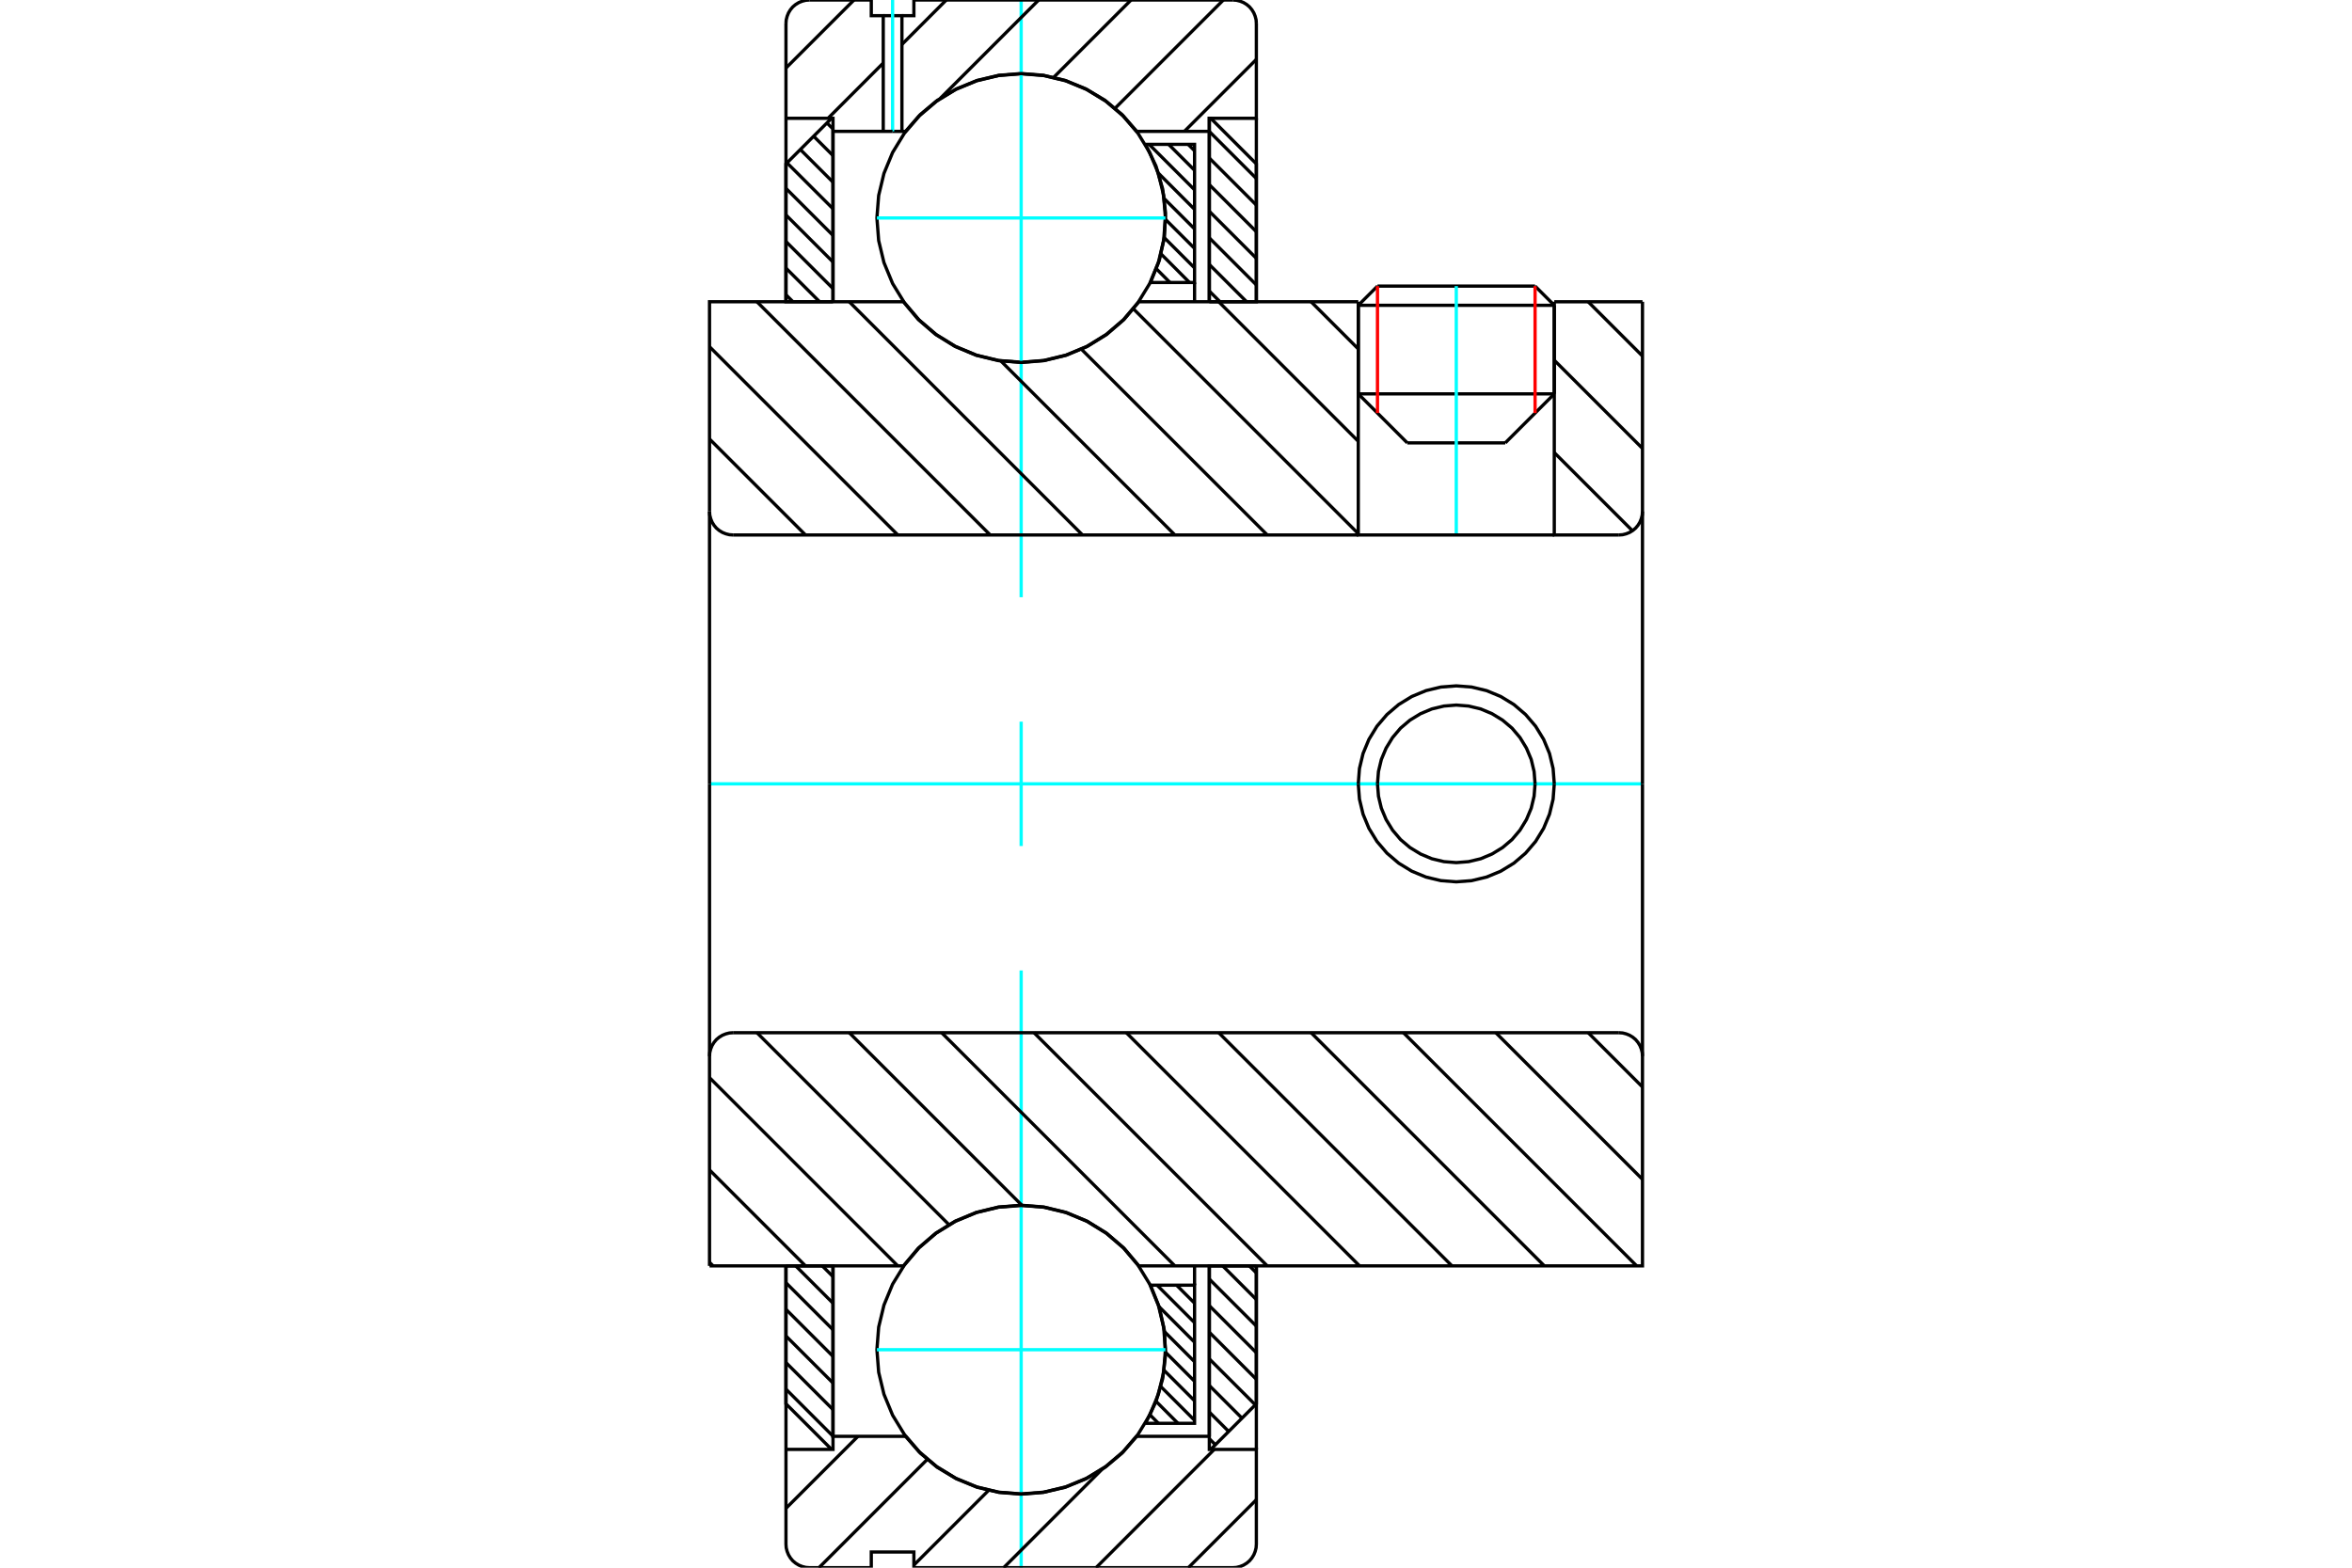 <?xml version="1.0" standalone="no"?>
<!DOCTYPE svg PUBLIC "-//W3C//DTD SVG 1.1//EN"
	"http://www.w3.org/Graphics/SVG/1.1/DTD/svg11.dtd">
<svg xmlns="http://www.w3.org/2000/svg" height="100%" width="100%" viewBox="0 0 36000 24000">
	<rect x="-1800" y="-1200" width="39600" height="26400" style="fill:#FFF"/>
	<g style="fill:none; fill-rule:evenodd" transform="matrix(1 0 0 1 0 0)">
		<g style="fill:none; stroke:#000; stroke-width:50; shape-rendering:geometricPrecision">
			<line x1="21540" y1="6780" x2="23040" y2="6780"/>
			<line x1="20790" y1="6030" x2="23790" y2="6030"/>
			<line x1="20790" y1="4674" x2="23790" y2="4674"/>
			<line x1="21084" y1="4380" x2="23496" y2="4380"/>
			<line x1="20790" y1="6030" x2="21540" y2="6780"/>
			<line x1="23040" y1="6780" x2="23790" y2="6030"/>
			<line x1="20790" y1="4674" x2="20790" y2="6030"/>
			<line x1="23790" y1="6030" x2="23790" y2="4674"/>
			<line x1="21084" y1="4380" x2="20790" y2="4674"/>
			<line x1="23790" y1="4674" x2="23496" y2="4380"/>
		</g>
		<g style="fill:none; stroke:#0FF; stroke-width:50; shape-rendering:geometricPrecision">
			<line x1="22290" y1="8190" x2="22290" y2="4380"/>
		</g>
		<g style="fill:none; stroke:#000; stroke-width:50; shape-rendering:geometricPrecision">
			<line x1="12030" y1="21267" x2="12750" y2="21987"/>
			<line x1="12030" y1="20860" x2="12750" y2="21580"/>
			<line x1="12030" y1="20453" x2="12750" y2="21173"/>
			<line x1="12030" y1="20045" x2="12750" y2="20765"/>
			<line x1="12030" y1="19638" x2="12750" y2="20358"/>
			<line x1="12179" y1="19380" x2="12750" y2="19951"/>
			<line x1="12586" y1="19380" x2="12750" y2="19544"/>
			<polyline points="12030,19380 12030,21491 12728,22189"/>
			<polyline points="12750,21989 12750,19380 12030,19380"/>
		</g>
		<g style="fill:none; stroke:#0FF; stroke-width:50; shape-rendering:geometricPrecision">
			<line x1="10860" y1="12000" x2="25140" y2="12000"/>
		</g>
		<g style="fill:none; stroke:#000; stroke-width:50; shape-rendering:geometricPrecision">
			<line x1="12030" y1="4513" x2="12137" y2="4620"/>
			<line x1="12030" y1="4105" x2="12545" y2="4620"/>
			<line x1="12030" y1="3698" x2="12750" y2="4418"/>
			<line x1="12030" y1="3291" x2="12750" y2="4011"/>
			<line x1="12030" y1="2884" x2="12750" y2="3604"/>
			<line x1="12046" y1="2493" x2="12750" y2="3196"/>
			<line x1="12250" y1="2289" x2="12750" y2="2789"/>
			<line x1="12454" y1="2086" x2="12750" y2="2382"/>
			<line x1="12657" y1="1882" x2="12750" y2="1974"/>
			<line x1="12750" y1="4620" x2="12750" y2="2011"/>
			<polyline points="12750,1811 12728,1811 12030,2509 12030,4620 12750,4620"/>
			<line x1="19123" y1="19380" x2="19230" y2="19487"/>
			<line x1="18715" y1="19380" x2="19230" y2="19895"/>
			<line x1="18510" y1="19582" x2="19230" y2="20302"/>
			<line x1="18510" y1="19989" x2="19230" y2="20709"/>
			<line x1="18510" y1="20396" x2="19230" y2="21116"/>
			<line x1="18510" y1="20804" x2="19214" y2="21507"/>
			<line x1="18510" y1="21211" x2="19010" y2="21711"/>
			<line x1="18510" y1="21618" x2="18806" y2="21914"/>
			<line x1="18510" y1="22026" x2="18603" y2="22118"/>
			<polyline points="19230,19380 19230,21491 18532,22189"/>
			<polyline points="18510,21989 18510,19380 19230,19380"/>
			<line x1="18510" y1="2013" x2="19230" y2="2733"/>
			<line x1="18510" y1="2420" x2="19230" y2="3140"/>
			<line x1="18510" y1="2827" x2="19230" y2="3547"/>
			<line x1="18510" y1="3235" x2="19230" y2="3955"/>
			<line x1="18510" y1="3642" x2="19230" y2="4362"/>
			<line x1="18510" y1="4049" x2="19081" y2="4620"/>
			<line x1="18510" y1="4456" x2="18674" y2="4620"/>
			<polyline points="18510,4620 18510,1811 18532,1811 19230,2509 19230,4620 18510,4620"/>
			<line x1="18186" y1="2210" x2="18284" y2="2308"/>
			<line x1="17887" y1="2210" x2="18284" y2="2607"/>
			<line x1="17588" y1="2210" x2="18284" y2="2906"/>
			<line x1="17732" y1="2653" x2="18284" y2="3205"/>
			<line x1="17820" y1="3041" x2="18284" y2="3504"/>
			<line x1="17840" y1="3360" x2="18284" y2="3803"/>
			<line x1="17820" y1="3638" x2="18284" y2="4102"/>
			<line x1="17771" y1="3888" x2="18207" y2="4325"/>
			<line x1="17699" y1="4115" x2="17908" y2="4325"/>
			<line x1="17609" y1="4324" x2="17609" y2="4325"/>
			<line x1="18009" y1="19675" x2="18284" y2="19950"/>
			<line x1="17710" y1="19675" x2="18284" y2="20249"/>
			<line x1="17740" y1="20004" x2="18284" y2="20548"/>
			<line x1="17823" y1="20386" x2="18284" y2="20847"/>
			<line x1="17840" y1="20702" x2="18284" y2="21146"/>
			<line x1="17818" y1="20979" x2="18284" y2="21445"/>
			<line x1="17767" y1="21227" x2="18284" y2="21744"/>
			<line x1="17694" y1="21453" x2="18030" y2="21790"/>
			<line x1="17603" y1="21661" x2="17731" y2="21790"/>
			<line x1="18284" y1="4325" x2="18284" y2="4620"/>
			<polyline points="17533,2210 18284,2210 18284,4325 17609,4325 17745,3984 17823,3625 17840,3258 17796,2893 17693,2541 17533,2210"/>
			<polyline points="17533,21790 17693,21459 17796,21107 17840,20742 17823,20375 17745,20016 17609,19675 18284,19675 18284,21790 17533,21790"/>
			<line x1="18284" y1="19380" x2="18284" y2="19675"/>
			<polyline points="17838,3337 17811,2992 17730,2655 17598,2335 17417,2039 17192,1776 16928,1551 16633,1370 16312,1237 15975,1156 15630,1129 15285,1156 14948,1237 14627,1370 14332,1551 14068,1776 13843,2039 13662,2335 13530,2655 13449,2992 13422,3337 13449,3683 13530,4020 13662,4340 13843,4635 14068,4899 14332,5124 14627,5305 14948,5438 15285,5519 15630,5546 15975,5519 16312,5438 16633,5305 16928,5124 17192,4899 17417,4635 17598,4340 17730,4020 17811,3683 17838,3337"/>
		</g>
		<g style="fill:none; stroke:#0FF; stroke-width:50; shape-rendering:geometricPrecision">
			<line x1="13422" y1="3337" x2="17838" y2="3337"/>
			<line x1="15630" y1="24000" x2="15630" y2="14857"/>
			<line x1="15630" y1="12952" x2="15630" y2="11048"/>
			<line x1="15630" y1="9143" x2="15630" y2="0"/>
		</g>
		<g style="fill:none; stroke:#000; stroke-width:50; shape-rendering:geometricPrecision">
			<polyline points="17838,20663 17811,20317 17730,19980 17598,19660 17417,19365 17192,19101 16928,18876 16633,18695 16312,18562 15975,18481 15630,18454 15285,18481 14948,18562 14627,18695 14332,18876 14068,19101 13843,19365 13662,19660 13530,19980 13449,20317 13422,20663 13449,21008 13530,21345 13662,21665 13843,21961 14068,22224 14332,22449 14627,22630 14948,22763 15285,22844 15630,22871 15975,22844 16312,22763 16633,22630 16928,22449 17192,22224 17417,21961 17598,21665 17730,21345 17811,21008 17838,20663"/>
		</g>
		<g style="fill:none; stroke:#0FF; stroke-width:50; shape-rendering:geometricPrecision">
			<line x1="13422" y1="20663" x2="17838" y2="20663"/>
		</g>
		<g style="fill:none; stroke:#000; stroke-width:50; shape-rendering:geometricPrecision">
			<line x1="24309" y1="15810" x2="25140" y2="16641"/>
			<line x1="22895" y1="15810" x2="25140" y2="18055"/>
			<line x1="21481" y1="15810" x2="25051" y2="19380"/>
			<line x1="20068" y1="15810" x2="23638" y2="19380"/>
			<line x1="18654" y1="15810" x2="22224" y2="19380"/>
			<line x1="17240" y1="15810" x2="20810" y2="19380"/>
			<line x1="15827" y1="15810" x2="19397" y2="19380"/>
			<line x1="14413" y1="15810" x2="17983" y2="19380"/>
			<line x1="12999" y1="15810" x2="15641" y2="18452"/>
			<line x1="11586" y1="15810" x2="14525" y2="18749"/>
			<line x1="10860" y1="16498" x2="13742" y2="19380"/>
			<line x1="10860" y1="17911" x2="12329" y2="19380"/>
			<line x1="10860" y1="19325" x2="10915" y2="19380"/>
			<line x1="10860" y1="12000" x2="10860" y2="19380"/>
			<polyline points="11220,15810 11164,15814 11109,15828 11057,15849 11008,15879 10965,15915 10929,15958 10899,16007 10878,16059 10864,16114 10860,16170"/>
			<polyline points="11220,15810 20790,15810 23790,15810 24780,15810"/>
			<polyline points="25140,16170 25136,16114 25122,16059 25101,16007 25071,15958 25035,15915 24992,15879 24943,15849 24891,15828 24836,15814 24780,15810"/>
			<polyline points="25140,16170 25140,19380 24420,19380 17431,19380 17206,19111 16941,18882 16643,18697 16320,18562 15979,18479 15630,18451 15281,18479 14940,18562 14617,18697 14319,18882 14054,19111 13829,19380 11580,19380 10860,19380"/>
			<line x1="25140" y1="12000" x2="25140" y2="16170"/>
			<polyline points="20790,12000 20808,12235 20863,12464 20953,12681 21076,12882 21229,13061 21408,13214 21609,13337 21826,13427 22055,13482 22290,13500 22525,13482 22754,13427 22971,13337 23172,13214 23351,13061 23504,12882 23627,12681 23717,12464 23772,12235 23790,12000"/>
			<polyline points="21084,12000 21099,12189 21143,12373 21216,12547 21315,12709 21437,12853 21581,12975 21743,13074 21917,13147 22101,13191 22290,13206 22479,13191 22663,13147 22837,13074 22999,12975 23143,12853 23265,12709 23364,12547 23437,12373 23481,12189 23496,12000"/>
			<line x1="24309" y1="4620" x2="25140" y2="5451"/>
			<line x1="23790" y1="5515" x2="25140" y2="6865"/>
			<line x1="23790" y1="6929" x2="24986" y2="8125"/>
			<line x1="20068" y1="4620" x2="20790" y2="5342"/>
			<line x1="18654" y1="4620" x2="20790" y2="6756"/>
			<line x1="17348" y1="4728" x2="20790" y2="8170"/>
			<line x1="16553" y1="5347" x2="19397" y2="8190"/>
			<line x1="15320" y1="5527" x2="17983" y2="8190"/>
			<line x1="12999" y1="4620" x2="16569" y2="8190"/>
			<line x1="11586" y1="4620" x2="15156" y2="8190"/>
			<line x1="10860" y1="5308" x2="13742" y2="8190"/>
			<line x1="10860" y1="6721" x2="12329" y2="8190"/>
			<line x1="25140" y1="12000" x2="25140" y2="4620"/>
			<polyline points="24780,8190 24836,8186 24891,8172 24943,8151 24992,8121 25035,8085 25071,8042 25101,7993 25122,7941 25136,7886 25140,7830"/>
			<polyline points="24780,8190 23790,8190 23790,4620"/>
			<polyline points="23790,8190 20790,8190 20790,4620"/>
			<line x1="20790" y1="8190" x2="11220" y2="8190"/>
			<polyline points="10860,7830 10864,7886 10878,7941 10899,7993 10929,8042 10965,8085 11008,8121 11057,8151 11109,8172 11164,8186 11220,8190"/>
			<polyline points="10860,7830 10860,4620 11580,4620 13829,4620 14054,4889 14319,5118 14617,5303 14940,5438 15281,5521 15630,5549 15979,5521 16320,5438 16643,5303 16941,5118 17206,4889 17431,4620 20790,4620"/>
			<line x1="23790" y1="4620" x2="25140" y2="4620"/>
			<line x1="10860" y1="12000" x2="10860" y2="7830"/>
			<polyline points="23790,12000 23772,11765 23717,11536 23627,11319 23504,11118 23351,10939 23172,10786 22971,10663 22754,10573 22525,10518 22290,10500 22055,10518 21826,10573 21609,10663 21408,10786 21229,10939 21076,11118 20953,11319 20863,11536 20808,11765 20790,12000"/>
			<polyline points="23496,12000 23481,11811 23437,11627 23364,11453 23265,11291 23143,11147 22999,11025 22837,10926 22663,10853 22479,10809 22290,10794 22101,10809 21917,10853 21743,10926 21581,11025 21437,11147 21315,11291 21216,11453 21143,11627 21099,11811 21084,12000"/>
		</g>
		<g style="fill:none; stroke:#F00; stroke-width:50; shape-rendering:geometricPrecision">
			<line x1="23496" y1="4380" x2="23496" y2="6324"/>
			<line x1="21084" y1="6324" x2="21084" y2="4380"/>
		</g>
		<g style="fill:none; stroke:#000; stroke-width:50; shape-rendering:geometricPrecision">
			<line x1="12030" y1="23091" x2="13132" y2="21989"/>
			<line x1="12535" y1="24000" x2="14193" y2="22342"/>
			<line x1="13988" y1="23960" x2="15132" y2="22816"/>
			<line x1="15362" y1="24000" x2="16868" y2="22494"/>
			<line x1="16776" y1="24000" x2="18586" y2="22189"/>
			<line x1="18189" y1="24000" x2="19230" y2="22959"/>
			<polyline points="12030,19380 12030,22189 12030,23640 12034,23696 12048,23751 12069,23803 12099,23852 12135,23895 12178,23931 12227,23961 12279,23982 12334,23996 12390,24000 13336,24000 13336,23760 13988,23760 13988,24000 18870,24000 18926,23996 18981,23982 19033,23961 19082,23931 19125,23895 19161,23852 19191,23803 19212,23751 19226,23696 19230,23640 19230,22189 18510,22189 18510,21989 18510,19380"/>
			<line x1="18510" y1="21989" x2="17399" y2="21989"/>
			<polyline points="13861,21989 14086,22246 14348,22465 14641,22640 14957,22769 15290,22847 15630,22874 15970,22847 16303,22769 16619,22640 16912,22465 17174,22246 17399,21989"/>
			<polyline points="13861,21989 12750,21989 12750,19380"/>
			<polyline points="12750,21989 12750,22189 12030,22189"/>
			<line x1="19230" y1="22189" x2="19230" y2="19380"/>
			<line x1="19230" y1="909" x2="18128" y2="2011"/>
			<line x1="18725" y1="0" x2="17067" y2="1658"/>
			<line x1="17312" y1="0" x2="16128" y2="1184"/>
			<line x1="15898" y1="0" x2="14392" y2="1506"/>
			<line x1="14484" y1="0" x2="13805" y2="680"/>
			<line x1="13519" y1="965" x2="12674" y2="1811"/>
			<line x1="13071" y1="0" x2="12030" y2="1041"/>
			<polyline points="12030,4620 12030,1811 12030,360"/>
			<polyline points="12390,0 12334,4 12279,18 12227,39 12178,69 12135,105 12099,148 12069,197 12048,249 12034,304 12030,360"/>
			<polyline points="12390,0 13336,0 13336,240 13519,240 13519,2011"/>
			<polyline points="13519,240 13805,240 13805,2011"/>
			<polyline points="13805,240 13988,240 13988,0 18870,0"/>
			<polyline points="19230,360 19226,304 19212,249 19191,197 19161,148 19125,105 19082,69 19033,39 18981,18 18926,4 18870,0"/>
			<polyline points="19230,360 19230,1811 18510,1811 18510,2011 18510,4620"/>
			<polyline points="18510,2011 17399,2011 17174,1754 16912,1535 16619,1360 16303,1231 15970,1153 15630,1126 15290,1153 14957,1231 14641,1360 14348,1535 14086,1754 13861,2011 13805,2011 13662,2011"/>
		</g>
		<g style="fill:none; stroke:#0FF; stroke-width:50; shape-rendering:geometricPrecision">
			<line x1="13662" y1="2011" x2="13662" y2="0"/>
		</g>
		<g style="fill:none; stroke:#000; stroke-width:50; shape-rendering:geometricPrecision">
			<polyline points="13662,2011 13519,2011 12750,2011 12750,4620"/>
			<polyline points="12750,2011 12750,1811 12030,1811"/>
			<line x1="19230" y1="1811" x2="19230" y2="4620"/>
		</g>
	</g>
</svg>
